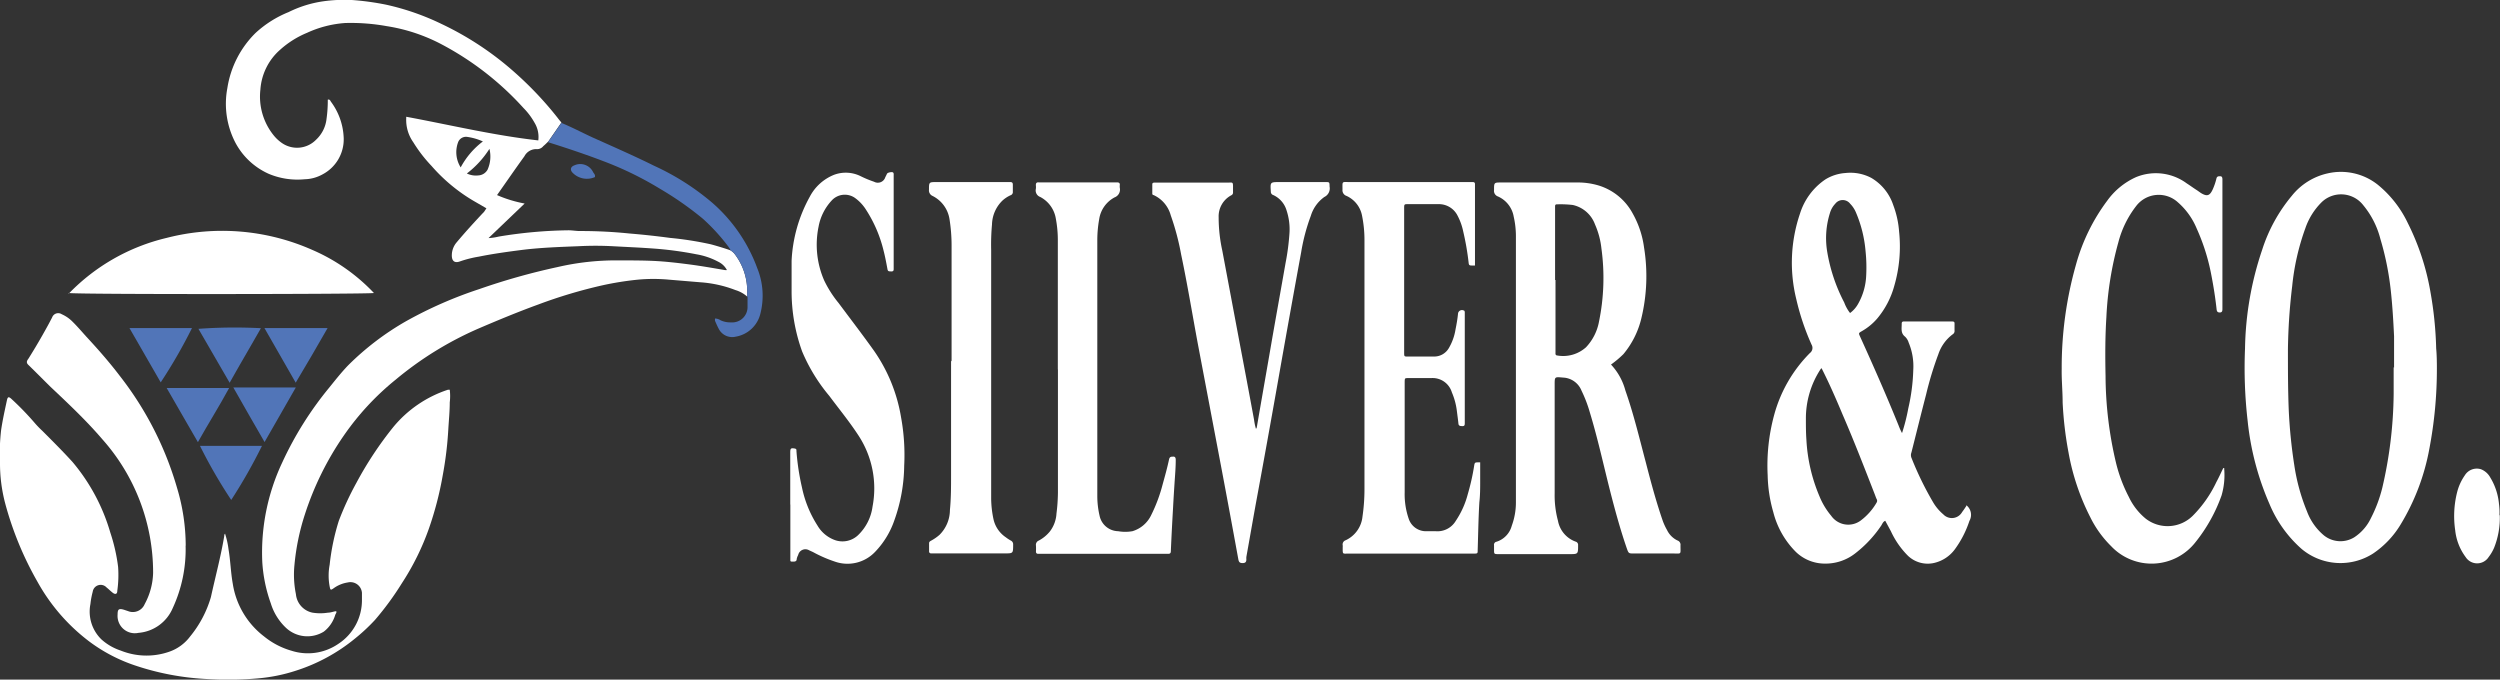 <svg xmlns="http://www.w3.org/2000/svg" xmlns:xlink="http://www.w3.org/1999/xlink" width="240.02" height="65.25" viewBox="0 0 240.02 65.25"><rect x="0" y="0" width="240.02" height="65.25" fill="#333333" stroke="none"/><defs><style>.cls-1{fill:none;}.cls-2{clip-path:url(#clip-path);}.cls-3{fill:#fff;}.cls-4{fill:#5175b8;}</style><clipPath id="clip-path"><rect class="cls-1" width="240.02" height="65.25"/></clipPath></defs><g id="Layer_2" data-name="Layer 2"><g id="Layer_1-2" data-name="Layer 1"><g class="cls-2"><path class="cls-3" d="M44.83,16.66a2,2,0,0,0,1.11.18,1.07,1.07,0,0,0,.87-.55,3.08,3.08,0,0,0,.18-2,9.11,9.11,0,0,1-2.16,2.36m1.53-3.07a5.43,5.43,0,0,0-1.53-.44.81.81,0,0,0-.83.47,2.73,2.73,0,0,0,.23,2.46,7.66,7.66,0,0,1,2.13-2.49M71.72,28.46a3,3,0,0,0-1.11-.61,11.51,11.51,0,0,0-3.38-.75l-3-.25a16.15,16.15,0,0,0-3,0,29.72,29.72,0,0,0-3.38.54,47.37,47.37,0,0,0-6.16,1.84c-1.95.71-3.88,1.51-5.79,2.33A32.76,32.76,0,0,0,38,36.44a25.62,25.62,0,0,0-5,5.39,28.94,28.94,0,0,0-3.73,7.56,22.24,22.24,0,0,0-1,4.85,9.37,9.37,0,0,0,.14,2.8A2,2,0,0,0,30,58.82a4.66,4.66,0,0,0,1.49,0c.24,0,.47-.09.7-.13s.05.23,0,.33a3.17,3.17,0,0,1-1.1,1.62,3,3,0,0,1-3.64-.37A5.39,5.39,0,0,1,26,57.93a14.3,14.3,0,0,1-.82-4,20.29,20.29,0,0,1,1.9-9.49,33,33,0,0,1,4.54-7.24c.58-.72,1.15-1.44,1.79-2.11A26.4,26.4,0,0,1,39,30.83a39.83,39.83,0,0,1,7-3.07,63.25,63.25,0,0,1,7.53-2.12A24.82,24.82,0,0,1,59.41,25c1.11,0,2.23,0,3.34.05s2.31.19,3.46.34,2.26.35,3.39.54a1.49,1.49,0,0,0,.19,0,1.83,1.83,0,0,0-.83-.8,6.91,6.91,0,0,0-2.12-.72,34,34,0,0,0-4.26-.56c-1.24-.09-2.49-.14-3.73-.21a31,31,0,0,0-3.34,0c-1.78.07-3.57.13-5.36.35-1.4.18-2.8.37-4.18.65a10.91,10.91,0,0,0-1.79.45c-.57.22-.83-.07-.8-.65a1.93,1.93,0,0,1,.46-1.17c.84-1,1.75-2,2.64-2.94L46.7,20l-1-.58a16.34,16.34,0,0,1-4.27-3.49,13.73,13.73,0,0,1-1.75-2.27A3.71,3.71,0,0,1,39,11.38c0-.07,0-.14,0-.17C43.26,12,47.4,13,51.68,13.48a2.62,2.62,0,0,0-.35-1.68,6.51,6.51,0,0,0-1.07-1.43,28.59,28.59,0,0,0-7.82-6.09,16.8,16.8,0,0,0-5.31-1.77,19.35,19.35,0,0,0-4-.3,10.47,10.47,0,0,0-3.65.94,9,9,0,0,0-2.59,1.63A5.59,5.59,0,0,0,25,8.6,5.92,5.92,0,0,0,26.28,13a3.76,3.76,0,0,0,.83.76,2.55,2.55,0,0,0,3.24-.35,3.21,3.21,0,0,0,1-2,12.64,12.64,0,0,0,.12-1.84c.21-.06.25.13.32.22A6.19,6.19,0,0,1,33,13.32a3.8,3.8,0,0,1-2.05,3.43,3.71,3.71,0,0,1-1.71.46,7.09,7.09,0,0,1-3.46-.53,6.73,6.73,0,0,1-3.19-3,8.1,8.1,0,0,1-.76-5.23,9.45,9.45,0,0,1,2.71-5.29,10.43,10.43,0,0,1,3.17-2A11,11,0,0,1,31,.13,14.63,14.63,0,0,1,33.78,0a25.77,25.77,0,0,1,3.29.45A24.06,24.06,0,0,1,42.39,2.3,29.63,29.63,0,0,1,49.47,7a33.41,33.41,0,0,1,4.08,4.33c.11.15.23.29.35.43l-1.25,1.81c-.16.16-.32.32-.49.46a.76.76,0,0,1-.58.29,1.27,1.27,0,0,0-1.23.68c-.89,1.23-1.75,2.48-2.63,3.73a12,12,0,0,0,2.65.81L46.9,22.86a5.54,5.54,0,0,0,1-.15,43.86,43.86,0,0,1,6.67-.6c.4,0,.79.08,1.18.07a46.13,46.13,0,0,1,4.71.24q1.94.16,3.87.42a32.1,32.1,0,0,1,3.89.61c.66.17,1.73.51,1.92.59a1.64,1.64,0,0,1,.35.29,5.84,5.84,0,0,1,1.23,4.05s0,.05,0,.08"/><path class="cls-3" d="M21.61,51.25a7.8,7.8,0,0,1,.33,1.49c.19,1.1.21,2.21.41,3.31a7.87,7.87,0,0,0,3,5.05A7.4,7.4,0,0,0,28,62.48a5.15,5.15,0,0,0,4.46-.65,5,5,0,0,0,2.29-4.24c0-.23,0-.45,0-.67a1.11,1.11,0,0,0-1.36-1,3.13,3.13,0,0,0-1.36.56c-.29.2-.31.18-.38-.17a5.65,5.65,0,0,1,0-2.09A21.6,21.6,0,0,1,32.53,50a28.42,28.42,0,0,1,1.68-3.63A34.45,34.45,0,0,1,37.76,41,11.41,11.41,0,0,1,43,37.42l.18,0a4.91,4.91,0,0,1,0,1.21c0,.87-.09,1.74-.14,2.61a34.79,34.79,0,0,1-.54,4.43,32.14,32.14,0,0,1-1.33,5.1A24.45,24.45,0,0,1,38.58,56,28,28,0,0,1,36,59.52a17.89,17.89,0,0,1-1.91,1.78,17.17,17.17,0,0,1-5.68,3.09,16.09,16.09,0,0,1-3.65.74,32.46,32.46,0,0,1-4.93.06A25.49,25.49,0,0,1,13,63.9a15.6,15.6,0,0,1-4.48-2.35,18.28,18.28,0,0,1-4.93-5.71A31.66,31.66,0,0,1,.49,48.3,15.12,15.12,0,0,1,0,44.39a19.11,19.11,0,0,1,.11-3.12c.15-1,.35-1.88.55-2.82.08-.38.18-.39.46-.13a27.5,27.5,0,0,1,2.25,2.33,9,9,0,0,0,.68.7c1,1,2,2,2.91,3a18.49,18.49,0,0,1,3.63,6.78,17,17,0,0,1,.75,3.3,11,11,0,0,1-.08,2.3c0,.32-.2.37-.45.17s-.38-.34-.58-.5a.77.77,0,0,0-1.33.42A7.68,7.68,0,0,0,8.68,58a3.72,3.72,0,0,0,1.06,3.39,5.19,5.19,0,0,0,1.85,1.07,6.62,6.62,0,0,0,4.66.11,4.23,4.23,0,0,0,2-1.46,10.62,10.62,0,0,0,2-3.79c.44-2,.95-3.89,1.28-5.86,0-.07,0-.16.1-.24"/><path class="cls-3" d="M177.61,30.06a2.73,2.73,0,0,0,.78-.88,6,6,0,0,0,.78-2.74,14.86,14.86,0,0,0-.06-2.31,12,12,0,0,0-.92-3.72,2.67,2.67,0,0,0-.56-.85.9.9,0,0,0-1.43,0,2.14,2.14,0,0,0-.51.89,8,8,0,0,0-.25,3.8,16.24,16.24,0,0,0,1.62,4.79,3.77,3.77,0,0,0,.55,1m-2.68,5.29c-.08.06-.12.08-.13.1a8.62,8.62,0,0,0-1.42,4.8c0,.65,0,1.3.05,2a16,16,0,0,0,1.25,5.41,7,7,0,0,0,1.13,1.88,2,2,0,0,0,2.84.45,5.7,5.7,0,0,0,1.52-1.72.32.32,0,0,0,0-.34c-.07-.14-.11-.28-.17-.43-1-2.57-2-5.15-3.1-7.69-.62-1.48-1.26-2.95-2-4.41m13.95,13.18a1.17,1.17,0,0,1,.23,1.45,9.81,9.81,0,0,1-1.4,2.73,3.43,3.43,0,0,1-2,1.31,2.75,2.75,0,0,1-2.51-.7A8.14,8.14,0,0,1,181.54,51L181,50c-.21.08-.28.29-.38.45a11.41,11.41,0,0,1-2.48,2.66,4.63,4.63,0,0,1-3,1A4,4,0,0,1,172.43,53a8.27,8.27,0,0,1-2.18-3.83,13.67,13.67,0,0,1-.54-3.54,18.53,18.53,0,0,1,.61-5.74,13.37,13.37,0,0,1,3.45-6,.61.61,0,0,0,.16-.79,23.4,23.4,0,0,1-1.47-4.37,14.63,14.63,0,0,1,.36-8.24,6.18,6.18,0,0,1,2.44-3.27,4.22,4.22,0,0,1,1.93-.61,4.29,4.29,0,0,1,2.47.47,4.76,4.76,0,0,1,2.11,2.62,9,9,0,0,1,.56,2.55,13.51,13.51,0,0,1-.46,5.18,8.26,8.26,0,0,1-1.65,3.16,5.61,5.61,0,0,1-1.46,1.2c-.33.19-.33.19-.17.54,1.28,2.82,2.53,5.65,3.69,8.52a5.87,5.87,0,0,0,.33.73,18.28,18.28,0,0,0,.6-2.37,18.57,18.57,0,0,0,.48-3.7,5.87,5.87,0,0,0-.44-2.61,1.36,1.36,0,0,0-.34-.57c-.46-.35-.32-.82-.33-1.27,0-.2.14-.2.28-.2h4.33c.53,0,.46,0,.46.49,0,.12,0,.24,0,.36a.38.38,0,0,1-.18.39A3.94,3.94,0,0,0,186.1,34a32.74,32.74,0,0,0-1.18,3.88c-.48,1.85-.94,3.71-1.41,5.57a.69.69,0,0,0,0,.49,30.71,30.71,0,0,0,2.06,4.24,4.52,4.52,0,0,0,1,1.2,1.13,1.13,0,0,0,1.81-.22c.16-.21.31-.44.46-.67"/><path class="cls-3" d="M149.34,26.88v7.05a.17.17,0,0,0,.17.2,3.28,3.28,0,0,0,2.76-.79,4.85,4.85,0,0,0,1.25-2.48,20.75,20.75,0,0,0,.23-7,7.74,7.74,0,0,0-.62-2.32A2.94,2.94,0,0,0,151,19.68a9.92,9.92,0,0,0-1.54-.06c-.14,0-.16.09-.16.21v7.05M154.67,35a5.85,5.85,0,0,1,1.38,2.49c.79,2.25,1.34,4.56,1.95,6.86.49,1.9,1,3.81,1.64,5.66a5.85,5.85,0,0,0,.41.88,2.13,2.13,0,0,0,1,1,.43.43,0,0,1,.29.47c0,.94.13.77-.79.78-1.21,0-2.43,0-3.65,0-.54,0-.54,0-.72-.51-.6-1.74-1.09-3.52-1.55-5.31-.66-2.58-1.22-5.19-2-7.75a12.51,12.51,0,0,0-.79-2.06,2,2,0,0,0-1.78-1.26c-.81-.07-.8-.1-.8.72,0,3.47,0,6.93,0,10.4a9.41,9.41,0,0,0,.32,2.64A2.63,2.63,0,0,0,151.27,52a.32.32,0,0,1,.24.34c0,.86,0,.86-.82.86H143.9c-.46,0-.46,0-.46-.44,0-.14,0-.28,0-.41a.29.29,0,0,1,.24-.34,2.2,2.2,0,0,0,1.46-1.53,6.49,6.49,0,0,0,.4-2.31q0-12.74,0-25.48a8.53,8.53,0,0,0-.21-1.88,2.6,2.6,0,0,0-1.52-1.95.57.57,0,0,1-.37-.62c0-.72,0-.72.7-.72,2.42,0,4.84,0,7.26,0a6.92,6.92,0,0,1,2.12.3,5.57,5.57,0,0,1,3.24,2.69,9.06,9.06,0,0,1,1.08,3.24,17.21,17.21,0,0,1-.25,6.78A8.42,8.42,0,0,1,155.86,34a9.74,9.74,0,0,1-1.19,1"/><path class="cls-3" d="M229.85,35.29c0-.86,0-1.92,0-3-.07-1.48-.16-3-.32-4.44a27.54,27.54,0,0,0-1-4.93,8.28,8.28,0,0,0-1.64-3.22,2.69,2.69,0,0,0-4-.28,6.48,6.48,0,0,0-1.56,2.5,22.84,22.84,0,0,0-1.26,5.54,56.27,56.27,0,0,0-.41,6.09c0,1.95,0,3.9.08,5.86a48.62,48.62,0,0,0,.53,5.25,19,19,0,0,0,1.22,4.44,5.5,5.5,0,0,0,1.61,2.29,2.53,2.53,0,0,0,2.92.2,4.5,4.5,0,0,0,1.6-1.83,13.46,13.46,0,0,0,1.1-2.93,41.15,41.15,0,0,0,1.09-9c0-.79,0-1.58,0-2.57m4.08-1.84c.06.65.07,1.3.07,1.95a40.65,40.65,0,0,1-.72,7.7,21.38,21.38,0,0,1-2.77,7.3,8.91,8.91,0,0,1-2.63,2.77,5.81,5.81,0,0,1-6.87-.44,11.78,11.78,0,0,1-3.08-4.31,26.71,26.71,0,0,1-2.1-8,44.45,44.45,0,0,1-.25-6.92,31,31,0,0,1,1.65-9.5,15.37,15.37,0,0,1,2.85-5.18,6.09,6.09,0,0,1,3.46-2.15,5.69,5.69,0,0,1,4.78,1.09,10.62,10.62,0,0,1,2.89,3.69,23.58,23.58,0,0,1,2.17,6.6,35.54,35.54,0,0,1,.55,5.35"/><path class="cls-3" d="M141.6,25.49h-.34c-.21,0-.24-.08-.26-.27a25.46,25.46,0,0,0-.52-3,5.76,5.76,0,0,0-.53-1.49,2,2,0,0,0-1.87-1.13H135.2c-.38,0-.39,0-.39.4V33.81c0,.45,0,.42.42.42h2.42a1.62,1.62,0,0,0,1.45-.81,5.14,5.14,0,0,0,.64-1.78c.1-.5.19-1,.24-1.51a.38.38,0,0,1,.55-.32c.07,0,.09.08.1.16V40.62c0,.14,0,.29-.2.29s-.39,0-.41-.24-.1-.82-.15-1.22a6.52,6.52,0,0,0-.48-1.78,1.93,1.93,0,0,0-2-1.37c-.73,0-1.45,0-2.17,0-.35,0-.35,0-.36.37v5.67c0,1.64,0,3.29,0,4.94a7.22,7.22,0,0,0,.4,2.56A1.74,1.74,0,0,0,137,51c.27,0,.55,0,.82,0a2.05,2.05,0,0,0,1.95-1,8.32,8.32,0,0,0,1.15-2.56,21.62,21.62,0,0,0,.6-2.65c.06-.4.07-.4.46-.4a.42.42,0,0,1,.13,0c0,.62,0,1.24,0,1.84s0,1.3-.08,2c-.09,1.52-.11,3-.16,4.57,0,.34,0,.35-.39.35h-12c-.6,0-.57.1-.57-.59a1.47,1.47,0,0,0,0-.21.42.42,0,0,1,.28-.48,2.81,2.81,0,0,0,1.62-2.28A18.08,18.08,0,0,0,131,47V23.11a11.81,11.81,0,0,0-.24-2.44,2.62,2.62,0,0,0-1.48-1.86.57.57,0,0,1-.39-.61c0-.84-.09-.72.71-.72H141.4c.16,0,.22.08.21.23v7.51c0,.07,0,.14,0,.27"/><path class="cls-3" d="M213.54,45a7,7,0,0,1-.25,2.56,15.42,15.42,0,0,1-2.51,4.5,5.34,5.34,0,0,1-8.09.38,10.22,10.22,0,0,1-2-2.77,22.26,22.26,0,0,1-2.1-6.25,34.82,34.82,0,0,1-.56-4.78c0-1.08-.11-2.15-.09-3.23a36.18,36.18,0,0,1,1.37-10,18.36,18.36,0,0,1,3-6.14A6.89,6.89,0,0,1,205.09,17a5,5,0,0,1,4.86.61c.33.21.65.45,1,.67l.34.24c.6.37.87.29,1.16-.36a5.81,5.81,0,0,0,.34-1c.05-.23.18-.24.37-.24s.21.17.21.32V29.64c0,.16,0,.35-.23.36s-.31-.09-.33-.32c-.12-1.09-.29-2.17-.5-3.25a19.68,19.68,0,0,0-1.41-4.49,6.77,6.77,0,0,0-1.81-2.52,2.72,2.72,0,0,0-4,.36,9.59,9.59,0,0,0-1.71,3.48,32.3,32.3,0,0,0-1.15,7.18c-.12,1.88-.12,3.77-.08,5.65a36.59,36.59,0,0,0,1,8.33,14.44,14.44,0,0,0,1.24,3.3A6,6,0,0,0,206,49.79a3.43,3.43,0,0,0,4.54-.29,11.6,11.6,0,0,0,2.25-3.22c.24-.44.44-.89.66-1.34l.1,0"/><path class="cls-3" d="M75.87,48.44v-5c0-.38.06-.43.36-.39s.22.15.24.32A23.08,23.08,0,0,0,77,46.82a10.86,10.86,0,0,0,1.48,3.63,3.2,3.2,0,0,0,1.7,1.41,2.17,2.17,0,0,0,2.2-.48,4.64,4.64,0,0,0,1.39-2.74,9.26,9.26,0,0,0-1.35-6.83c-.86-1.32-1.86-2.54-2.8-3.8a16.71,16.71,0,0,1-2.61-4.27A17,17,0,0,1,76,27.91c0-.95,0-1.92,0-2.87a14,14,0,0,1,1.75-6.16,4.51,4.51,0,0,1,2.36-2.11,3.22,3.22,0,0,1,2.49.13,10.2,10.2,0,0,0,1.32.55A.75.75,0,0,0,85,17c.06-.1.11-.22.16-.32s.33-.17.5-.15.14.2.14.33c0,.51,0,1,0,1.54v7.05c0,.12,0,.24,0,.36s0,.26-.24.25-.32,0-.36-.24c-.11-.59-.22-1.18-.37-1.76a12.71,12.71,0,0,0-1.67-3.9A4.06,4.06,0,0,0,82.08,19a1.7,1.7,0,0,0-2.24.26,5,5,0,0,0-1.25,2.5,8.58,8.58,0,0,0,.54,5.17,10.69,10.69,0,0,0,1.38,2.16c1.13,1.52,2.27,3,3.39,4.57a15.6,15.6,0,0,1,2.61,6.41,20.14,20.14,0,0,1,.3,4.65,16,16,0,0,1-.94,5.22A8.2,8.2,0,0,1,84,53a3.65,3.65,0,0,1-3.87.91A12.68,12.68,0,0,1,78.05,53l-.37-.17a.71.71,0,0,0-1.05.46,1.34,1.34,0,0,0-.14.38c0,.27-.23.25-.43.25s-.18-.07-.18-.19,0-.24,0-.36V48.44"/><path class="cls-3" d="M120.55,41.2a.32.32,0,0,0,.12-.22c.49-2.86,1-5.73,1.49-8.59.42-2.39.85-4.78,1.27-7.17a22.75,22.75,0,0,0,.37-2.84,5.77,5.77,0,0,0-.28-2.18,2.35,2.35,0,0,0-1.27-1.47.33.33,0,0,1-.24-.33c-.06-.92-.07-.92.85-.92h4.38c.4,0,.4,0,.41.38v.05a.91.91,0,0,1-.5,1,3.46,3.46,0,0,0-1.3,1.81,18.53,18.53,0,0,0-.93,3.51q-1.1,6-2.17,12.07t-2.2,12.17c-.3,1.67-.59,3.33-.89,5a2.21,2.21,0,0,0,0,.25c0,.25-.12.35-.39.34s-.33-.12-.38-.36c-.61-3.35-1.23-6.69-1.86-10L115,33c-.53-2.85-1-5.71-1.6-8.56a24.25,24.25,0,0,0-1-3.77,3,3,0,0,0-1.64-1.94c-.06,0-.13-.05-.13-.13,0-.3,0-.61,0-.92,0-.1.08-.14.18-.15h7.1c.43,0,.48-.09.47.48v.46a.28.28,0,0,1-.17.28A2.29,2.29,0,0,0,117,20.86a14.94,14.94,0,0,0,.35,3.2L119,32.84q.71,3.73,1.4,7.46a5.54,5.54,0,0,0,.19.9"/><path class="cls-3" d="M101.56,35.47V23a11.09,11.09,0,0,0-.19-2,2.86,2.86,0,0,0-1.5-2.09.66.66,0,0,1-.42-.77,1.45,1.45,0,0,0,0-.36c0-.19.06-.29.27-.27h7.51c.19,0,.3.05.28.26a1.13,1.13,0,0,0,0,.26.8.8,0,0,1-.5.92,2.84,2.84,0,0,0-1.48,2.1,11.48,11.48,0,0,0-.18,1.94v24.6a8.34,8.34,0,0,0,.22,1.93A1.86,1.86,0,0,0,107.35,51a3.94,3.94,0,0,0,1.37,0,2.91,2.91,0,0,0,1.79-1.52,15,15,0,0,0,1.12-3c.22-.79.44-1.58.61-2.38.07-.28.22-.25.41-.26s.23.15.23.31c0,.77-.07,1.54-.12,2.31s-.1,1.57-.14,2.35c-.08,1.37-.15,2.73-.21,4.1,0,.2-.08.27-.28.26H99.67c-.15,0-.21-.08-.21-.22a5.42,5.42,0,0,0,0-.57.44.44,0,0,1,.27-.48,3.5,3.5,0,0,0,1.07-.88,3.11,3.11,0,0,0,.63-1.71,17.5,17.5,0,0,0,.14-2V35.47"/><path class="cls-3" d="M91.36,34.7c0-3.68,0-7.37,0-11.06a16.18,16.18,0,0,0-.2-2.6,3,3,0,0,0-1.63-2.23.58.58,0,0,1-.34-.6c0-.73,0-.73.74-.73H97c.19,0,.24.09.24.25s0,.45,0,.67a.32.32,0,0,1-.23.35,3,3,0,0,0-.77.51,3.31,3.31,0,0,0-1,2.29A21.49,21.49,0,0,0,95.16,24V47.88a9.87,9.87,0,0,0,.23,2,2.83,2.83,0,0,0,1.17,1.7,3.82,3.82,0,0,0,.47.31.4.4,0,0,1,.24.4c0,.84,0,.84-.79.84h-7.1a.18.18,0,0,1-.18-.2v-.77c0-.15.1-.2.21-.26a4.3,4.3,0,0,0,.79-.55,3.38,3.38,0,0,0,1-2.38c.11-1.11.11-2.23.11-3.34v-11"/><path class="cls-3" d="M17.82,52.39a13.41,13.41,0,0,1-1.24,6,3.92,3.92,0,0,1-3.29,2.37,1.66,1.66,0,0,1-2-1.75c0-.53.12-.61.61-.47l.39.13A1.23,1.23,0,0,0,13.89,58a6.62,6.62,0,0,0,.81-3A19.24,19.24,0,0,0,9.84,42.19c-1.54-1.8-3.26-3.42-5-5.06-.71-.7-1.41-1.41-2.12-2.1-.21-.2-.16-.37,0-.58C3.38,33.4,4,32.34,4.59,31.26c.14-.25.27-.51.41-.77a.62.62,0,0,1,.93-.32,3.36,3.36,0,0,1,1,.68c.46.45.89.95,1.32,1.43,1.14,1.23,2.25,2.49,3.26,3.82A31.75,31.75,0,0,1,17,46.85a19.33,19.33,0,0,1,.83,5.54"/><path class="cls-3" d="M6.6,28.19A19.24,19.24,0,0,1,16,22.84,21.35,21.35,0,0,1,30,24a17.9,17.9,0,0,1,5.9,4.13c-.42.12-28.33.15-29.32,0"/><path class="cls-4" d="M71.72,28.46s0-.05,0-.08a5.84,5.84,0,0,0-1.23-4.05,1.64,1.64,0,0,0-.35-.29c0-.06-.18-.32-.24-.4A18.94,18.94,0,0,0,67.48,21a31.23,31.23,0,0,0-4.09-2.86,32.39,32.39,0,0,0-5-2.49c-1.9-.74-3.83-1.39-5.78-2L53.9,11.8c1,.41,2,.94,3,1.4,2,.9,4,1.77,5.93,2.73a23.83,23.83,0,0,1,5.58,3.56,15.28,15.28,0,0,1,4.29,6.25A7,7,0,0,1,73,30.13a2.94,2.94,0,0,1-2.35,2.19A1.45,1.45,0,0,1,69,31.56c-.13-.24-.24-.5-.35-.75a.67.67,0,0,1,0-.23,1,1,0,0,1,.53.17,2.19,2.19,0,0,0,1,.2,1.47,1.47,0,0,0,1.59-1.46c0-.34,0-.69,0-1"/><path class="cls-3" d="M240,49.47a7.74,7.74,0,0,1-.55,3.13,4.08,4.08,0,0,1-.52.88,1.31,1.31,0,0,1-2.21,0,5.22,5.22,0,0,1-1-2.56,9.36,9.36,0,0,1,.18-3.65,4.91,4.91,0,0,1,.74-1.63,1.35,1.35,0,0,1,1.55-.59,1.75,1.75,0,0,1,.9.8,5.88,5.88,0,0,1,.83,2.51,6.05,6.05,0,0,1,.05,1.1"/><path class="cls-4" d="M19.2,42.81h5.95A51.42,51.42,0,0,1,22.2,48a48.17,48.17,0,0,1-3-5.19"/><path class="cls-4" d="M15.43,36.71l-3-5.21h6a49.1,49.1,0,0,1-3,5.21"/><path class="cls-4" d="M28.39,36.74l-3-5.24h6.06c-1,1.76-2,3.46-3.06,5.24"/><path class="cls-4" d="M25.05,31.51c-1,1.76-2,3.45-3,5.24l-3-5.18a48.43,48.43,0,0,1,6-.06"/><path class="cls-4" d="M16,37.25H22c-.95,1.76-2,3.41-3,5.2-1-1.75-2-3.44-3-5.2"/><path class="cls-4" d="M28.4,37.2l-3,5.24c-1-1.75-2-3.45-3-5.24h6"/><path class="cls-4" d="M57.12,17A1.91,1.91,0,0,1,55,16.61c-.29-.28-.24-.59.13-.73a1.37,1.37,0,0,1,1.82.66c.07.12.21.23.17.42"/></g></g></g></svg>